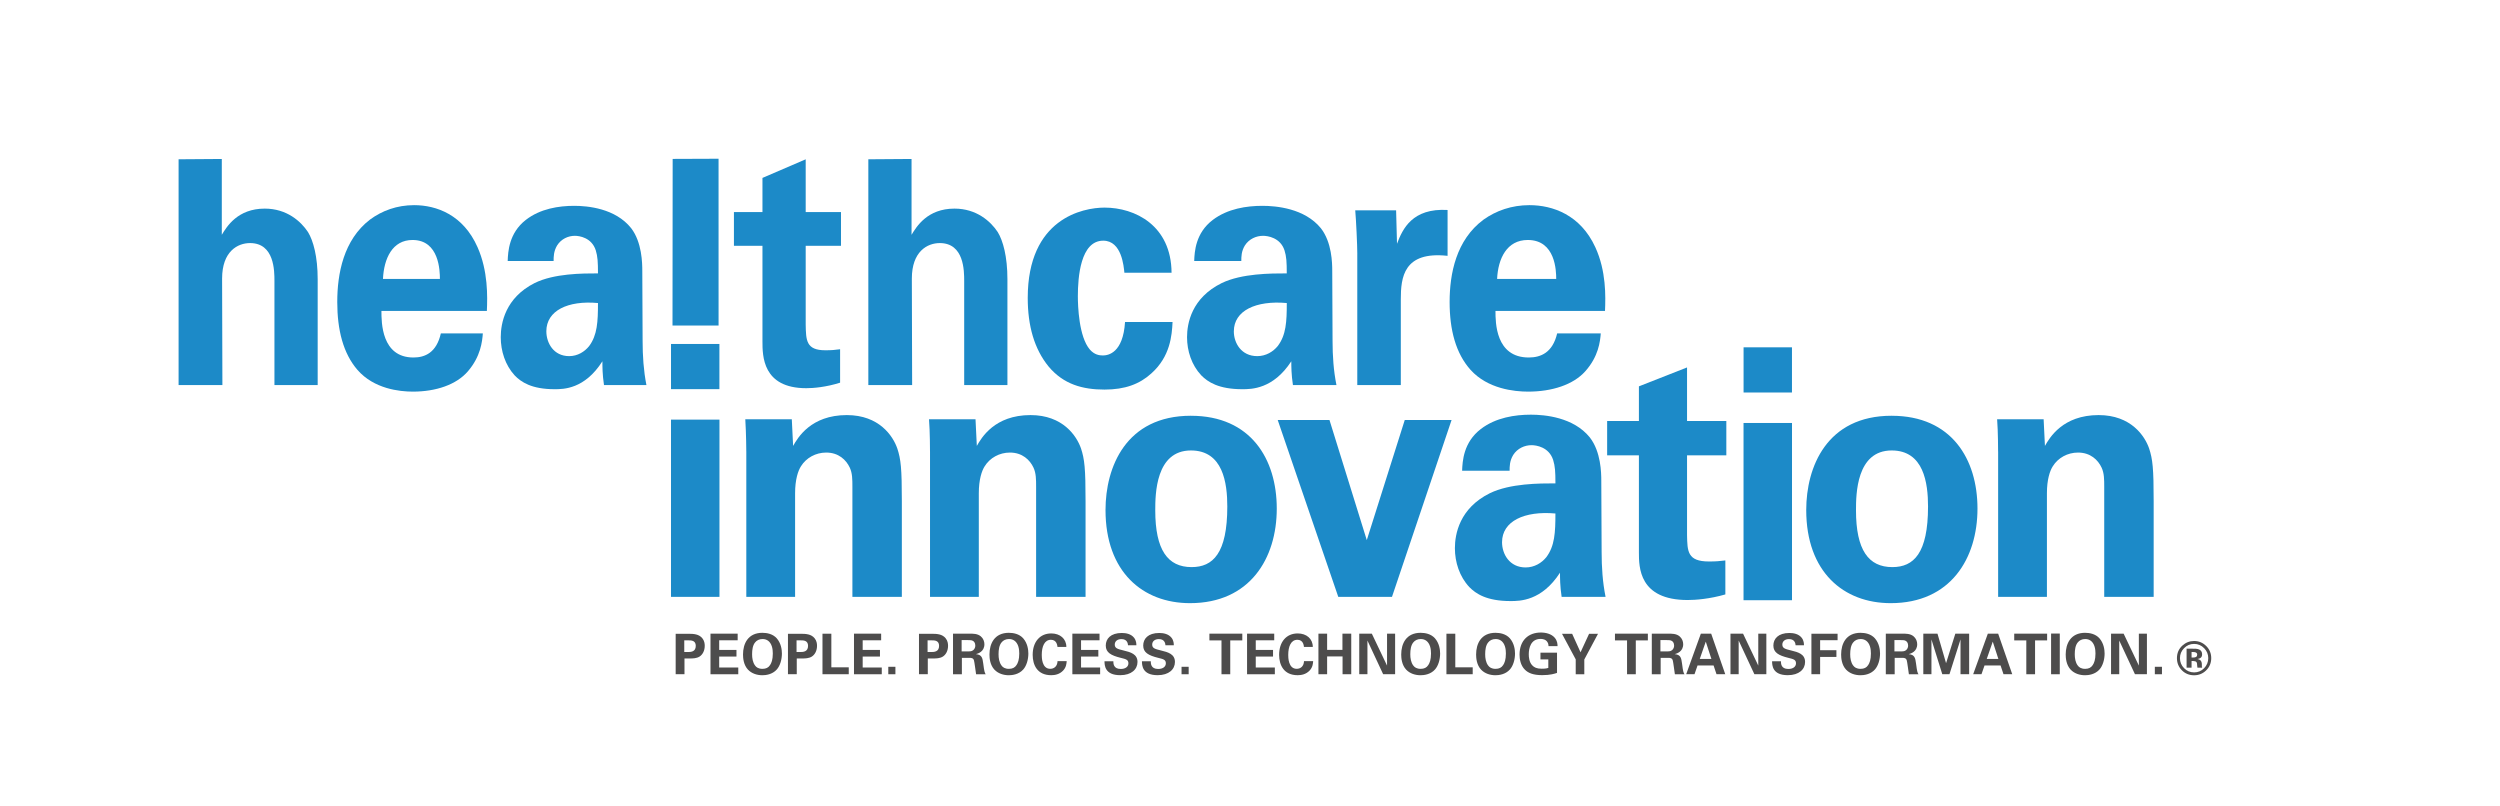 <?xml version="1.0" encoding="UTF-8"?>
<svg xmlns="http://www.w3.org/2000/svg" version="1.1" viewBox="0 0 126 40.6">
  <defs>
    <style>
      .cls-1 {
        fill: #4d4c4c;
      }

      .cls-2 {
        fill: #1c8ac8;
      }
    </style>
  </defs>
  <!-- Generator: Adobe Illustrator 28.6.0, SVG Export Plug-In . SVG Version: 1.2.0 Build 709)  -->
  <g>
    <g id="HI-_xAE_">
      <path class="cls-2" d="M19.224,15.673c0,.573,0,2.345,1.615,2.345.58,0,1.16-.243,1.38-1.216h2.116c-.031.417-.11,1.164-.752,1.911-.58.677-1.615,1.025-2.775,1.025-.674,0-1.96-.139-2.791-1.094-.721-.834-1.019-2.015-1.019-3.422,0-1.425.314-3.127,1.646-4.152.612-.452,1.364-.73,2.226-.73,1.129,0,2.477.486,3.198,2.119.533,1.199.502,2.484.47,3.214h-5.315ZM22.171,14.058c0-.4-.031-1.963-1.38-1.963-1.019,0-1.442.938-1.489,1.963h2.869Z"/>
      <path class="cls-2" d="M30.441,19.408c-.08-.538-.08-.938-.08-1.199-.894,1.407-1.964,1.407-2.41,1.407-1.165,0-1.692-.365-2.011-.695-.479-.521-.702-1.233-.702-1.928s.224-1.98,1.708-2.728c.99-.486,2.41-.486,3.192-.486,0-.573-.016-.851-.112-1.164-.207-.643-.83-.73-1.054-.73-.335,0-.686.156-.894.486-.176.295-.176.573-.176.782h-2.314c.016-.469.064-1.407.91-2.067.734-.573,1.676-.712,2.442-.712.67,0,2.075.122,2.873,1.129.543.712.559,1.755.559,2.154l.016,3.526c0,.747.048,1.494.192,2.224h-2.139ZM27.536,16.698c0,.591.367,1.251,1.149,1.251.431,0,.782-.226,1.006-.504.415-.556.447-1.233.447-2.172-1.516-.139-2.602.382-2.602,1.425Z"/>
      <path class="cls-2" d="M33.902,8.009l2.313-.009.001,8.408h-2.322l.008-8.399Z"/>
      <path class="cls-2" d="M42.34,19.287c-.711.226-1.349.278-1.704.278-2.208,0-2.208-1.633-2.208-2.363v-4.812h-1.438v-1.703h1.438v-1.72l2.179-.938v2.658h1.779v1.703h-1.779v3.961c.015.799.015,1.303.993,1.303.326,0,.474-.017.741-.052v1.685Z"/>
      <path class="cls-2" d="M56.669,13.745c-.033-.313-.131-1.615-1.066-1.615-1.148,0-1.279,1.841-1.279,2.797,0,.486.049,2.05.607,2.693.23.261.476.295.656.295.262,0,1.017-.122,1.115-1.685h2.395c-.033.677-.115,1.737-1.066,2.588-.59.539-1.329.817-2.362.817-1.099,0-2.067-.261-2.821-1.164-.722-.886-1.05-2.05-1.05-3.457,0-3.995,2.772-4.551,3.871-4.551,1.542,0,3.362.903,3.378,3.283h-2.378Z"/>
      <path class="cls-2" d="M65.164,19.408c-.082-.538-.082-.938-.082-1.199-.916,1.407-2.013,1.407-2.472,1.407-1.195,0-1.735-.365-2.063-.695-.491-.521-.72-1.233-.72-1.928s.229-1.98,1.752-2.728c1.015-.486,2.472-.486,3.274-.486,0-.573-.016-.851-.115-1.164-.213-.643-.851-.73-1.08-.73-.344,0-.704.156-.916.486-.18.295-.18.573-.18.782h-2.374c.016-.469.066-1.407.933-2.067.753-.573,1.719-.712,2.504-.712.688,0,2.128.122,2.947,1.129.556.712.573,1.755.573,2.154l.016,3.526c0,.747.049,1.494.196,2.224h-2.193ZM62.185,16.698c0,.591.377,1.251,1.179,1.251.442,0,.802-.226,1.031-.504.426-.556.459-1.233.459-2.172-1.555-.139-2.668.382-2.668,1.425Z"/>
      <path class="cls-2" d="M68.408,12.79c0-.417-.059-1.685-.104-2.189h2.06l.045,1.685c.281-.747.771-1.807,2.549-1.703v2.311c-2.223-.243-2.357,1.095-2.357,2.189v4.326h-2.194v-6.619Z"/>
      <path class="cls-2" d="M75.372,15.673c0,.573,0,2.345,1.677,2.345.602,0,1.205-.243,1.432-1.216h2.198c-.033.417-.114,1.164-.781,1.911-.602.677-1.677,1.025-2.881,1.025-.7,0-2.035-.139-2.898-1.094-.749-.834-1.058-2.015-1.058-3.422,0-1.425.326-3.127,1.709-4.152.635-.452,1.416-.73,2.312-.73,1.172,0,2.572.486,3.321,2.119.554,1.199.521,2.484.489,3.214h-5.518ZM78.433,14.058c0-.4-.033-1.963-1.433-1.963-1.058,0-1.498.938-1.546,1.963h2.979Z"/>
      <path class="cls-2" d="M43.763,8.028l2.179-.016v3.822c.252-.417.8-1.32,2.164-1.32,1.112,0,1.823.643,2.179,1.181.267.434.489,1.233.489,2.38v5.333h-2.179v-5.246c0-.504,0-1.911-1.23-1.911-.623,0-1.408.417-1.408,1.789l.015,5.368h-2.208v-11.38Z"/>
      <path class="cls-2" d="M9,8.028l2.179-.016v3.822c.252-.417.8-1.32,2.164-1.32,1.112,0,1.823.643,2.179,1.181.267.434.489,1.233.489,2.38v5.333h-2.179v-5.246c0-.504,0-1.911-1.23-1.911-.623,0-1.408.417-1.408,1.789l.015,5.368h-2.208v-11.38Z"/>
      <g>
        <path class="cls-1" d="M34.054,31.942h.631c.294,0,.54.02.71.223.107.13.124.277.124.382,0,.238-.099.439-.26.543-.15.096-.356.096-.464.096h-.297v.795h-.444v-2.04ZM34.487,32.862h.175c.141,0,.405,0,.405-.311,0-.277-.235-.277-.359-.277h-.221v.588Z"/>
        <path class="cls-1" d="M35.809,31.936h1.369v.334h-.931v.486h.871v.334h-.871v.552h.962v.34h-1.4v-2.045Z"/>
        <path class="cls-1" d="M38.429,31.894c.218,0,.518.051.719.277.218.249.26.569.26.769,0,.297-.09.614-.257.801-.226.255-.557.291-.727.291-.269,0-.537-.085-.724-.28-.223-.237-.252-.577-.252-.764,0-.543.246-1.095.982-1.095ZM38.058,33.546c.062.085.167.164.371.164.178,0,.3-.062.382-.19.068-.102.139-.26.139-.586,0-.099-.009-.24-.051-.365-.085-.252-.257-.362-.467-.362-.164,0-.294.068-.376.173-.116.141-.15.362-.15.594,0,.195.031.413.153.572Z"/>
        <path class="cls-1" d="M39.713,31.942h.631c.294,0,.54.02.71.223.107.13.124.277.124.382,0,.238-.099.439-.26.543-.15.096-.356.096-.464.096h-.297v.795h-.444v-2.04ZM40.146,32.862h.175c.141,0,.405,0,.405-.311,0-.277-.235-.277-.359-.277h-.221v.588Z"/>
        <path class="cls-1" d="M41.453,31.939h.447v1.694h.877v.348h-1.324v-2.043Z"/>
        <path class="cls-1" d="M43.041,31.936h1.369v.334h-.931v.486h.871v.334h-.871v.552h.962v.34h-1.4v-2.045Z"/>
        <path class="cls-1" d="M44.77,33.606h.359v.376h-.359v-.376Z"/>
        <path class="cls-1" d="M46.317,31.942h.631c.294,0,.54.02.71.223.107.13.124.277.124.382,0,.238-.099.439-.26.543-.15.096-.356.096-.464.096h-.297v.795h-.444v-2.04ZM46.75,32.862h.175c.141,0,.405,0,.405-.311,0-.277-.235-.277-.359-.277h-.221v.588Z"/>
        <path class="cls-1" d="M48.032,31.936h.784c.226-.003.455-.003.62.139.127.11.178.26.178.393,0,.382-.328.472-.427.501.308.028.331.204.368.47.031.24.048.34.062.396.023.09.04.113.062.147h-.484c-.02-.113-.082-.631-.11-.71-.04-.116-.147-.116-.221-.116h-.385v.826h-.447v-2.045ZM48.465,32.831h.353c.051,0,.153,0,.224-.057.031-.023.113-.093.113-.237,0-.139-.068-.204-.107-.229-.068-.048-.15-.048-.288-.048h-.294v.572Z"/>
        <path class="cls-1" d="M50.85,31.894c.218,0,.518.051.719.277.218.249.26.569.26.769,0,.297-.09.614-.257.801-.226.255-.557.291-.727.291-.269,0-.537-.085-.724-.28-.224-.237-.252-.577-.252-.764,0-.543.246-1.095.982-1.095ZM50.479,33.546c.062.085.167.164.371.164.178,0,.3-.062.382-.19.068-.102.139-.26.139-.586,0-.099-.009-.24-.051-.365-.085-.252-.257-.362-.467-.362-.164,0-.294.068-.376.173-.116.141-.15.362-.15.594,0,.195.031.413.153.572Z"/>
        <path class="cls-1" d="M53.297,32.604c-.009-.071-.034-.359-.331-.359-.325,0-.461.34-.461.761,0,.122,0,.702.427.702.184,0,.359-.116.368-.388h.461c-.009.122-.02.311-.184.481-.181.187-.41.229-.597.229-.705,0-.933-.52-.933-1.027,0-.648.362-1.078.936-1.078.447,0,.761.272.761.679h-.447Z"/>
        <path class="cls-1" d="M54.047,31.936h1.369v.334h-.931v.486h.871v.334h-.871v.552h.962v.34h-1.4v-2.045Z"/>
        <path class="cls-1" d="M56.113,33.328c0,.096-.006.388.371.388.238,0,.388-.113.388-.286,0-.181-.127-.212-.388-.275-.487-.121-.753-.266-.753-.619,0-.337.24-.634.809-.634.212,0,.464.048.617.24.116.147.116.311.116.379h-.421c-.006-.07-.028-.311-.331-.311-.204,0-.337.11-.337.277,0,.19.15.224.444.297.354.085.702.181.702.58,0,.368-.305.665-.871.665-.783,0-.789-.504-.792-.702h.447Z"/>
        <path class="cls-1" d="M58,33.328c0,.096-.006.388.371.388.238,0,.388-.113.388-.286,0-.181-.127-.212-.388-.275-.487-.121-.753-.266-.753-.619,0-.337.24-.634.809-.634.212,0,.464.048.617.24.116.147.116.311.116.379h-.421c-.006-.07-.028-.311-.331-.311-.204,0-.337.11-.337.277,0,.19.15.224.444.297.353.085.702.181.702.58,0,.368-.306.665-.871.665-.784,0-.789-.504-.792-.702h.447Z"/>
        <path class="cls-1" d="M59.55,33.606h.359v.376h-.359v-.376Z"/>
        <path class="cls-1" d="M61.562,32.276h-.608v-.34h1.658v.34h-.608v1.706h-.441v-1.706Z"/>
        <path class="cls-1" d="M62.852,31.936h1.369v.334h-.931v.486h.871v.334h-.871v.552h.962v.34h-1.4v-2.045Z"/>
        <path class="cls-1" d="M65.719,32.604c-.009-.071-.034-.359-.331-.359-.325,0-.461.34-.461.761,0,.122,0,.702.427.702.184,0,.359-.116.368-.388h.461c-.009.122-.02.311-.184.481-.181.187-.41.229-.597.229-.704,0-.934-.52-.934-1.027,0-.648.362-1.078.936-1.078.447,0,.761.272.761.679h-.447Z"/>
        <path class="cls-1" d="M66.449,31.936h.438v.818h.772v-.818h.444v2.045h-.438v-.897h-.778v.897h-.438v-2.045Z"/>
        <path class="cls-1" d="M68.506,31.936h.634l.767,1.61v-1.61h.407v2.045h-.603l-.792-1.697v1.697h-.413v-2.045Z"/>
        <path class="cls-1" d="M71.603,31.894c.218,0,.518.051.719.277.218.249.26.569.26.769,0,.297-.09.614-.258.801-.226.255-.557.291-.727.291-.269,0-.538-.085-.724-.28-.224-.237-.252-.577-.252-.764,0-.543.246-1.095.982-1.095ZM71.233,33.546c.062.085.167.164.37.164.178,0,.3-.062.382-.19.068-.102.138-.26.138-.586,0-.099-.008-.24-.051-.365-.085-.252-.258-.362-.467-.362-.164,0-.294.068-.376.173-.116.141-.15.362-.15.594,0,.195.031.413.153.572Z"/>
        <path class="cls-1" d="M72.9,31.939h.447v1.694h.877v.348h-1.324v-2.043Z"/>
        <path class="cls-1" d="M75.378,31.894c.218,0,.518.051.719.277.218.249.26.569.26.769,0,.297-.09.614-.258.801-.226.255-.557.291-.727.291-.269,0-.538-.085-.724-.28-.224-.237-.252-.577-.252-.764,0-.543.246-1.095.982-1.095ZM75.007,33.546c.062.085.167.164.37.164.178,0,.3-.062.382-.19.068-.102.138-.26.138-.586,0-.099-.008-.24-.051-.365-.085-.252-.258-.362-.467-.362-.164,0-.294.068-.376.173-.116.141-.15.362-.15.594,0,.195.031.413.153.572Z"/>
        <path class="cls-1" d="M78.046,32.565c-.003-.054-.006-.127-.057-.206-.085-.136-.246-.158-.342-.158-.498,0-.597.464-.597.778,0,.139.02.388.17.549.102.113.238.175.481.175.212,0,.286-.025.334-.04v-.43h-.396v-.34h.835v1.021c-.127.042-.337.113-.747.113-.467,0-.707-.113-.869-.272-.229-.223-.272-.549-.272-.764,0-.724.453-1.112,1.072-1.112.263,0,.535.074.696.258.136.156.144.317.147.427h-.456Z"/>
        <path class="cls-1" d="M79.237,31.945l.422.931.43-.931h.45l-.69,1.293v.744h-.433v-.75l-.69-1.287h.512Z"/>
        <path class="cls-1" d="M82.002,32.276h-.608v-.34h1.658v.34h-.608v1.706h-.441v-1.706Z"/>
        <path class="cls-1" d="M83.252,31.936h.784c.226-.003.456-.003.619.139.127.11.178.26.178.393,0,.382-.328.472-.427.501.308.028.331.204.368.47.031.24.048.34.062.396.023.09.04.113.062.147h-.484c-.02-.113-.082-.631-.11-.71-.04-.116-.147-.116-.221-.116h-.385v.826h-.447v-2.045ZM83.685,32.831h.354c.051,0,.153,0,.223-.057.031-.023.113-.093.113-.237,0-.139-.068-.204-.107-.229-.068-.048-.15-.048-.289-.048h-.294v.572Z"/>
        <path class="cls-1" d="M86.243,31.936l.71,2.045h-.441l-.147-.441h-.809l-.153.441h-.419l.739-2.045h.52ZM86.254,33.21l-.283-.871-.303.871h.586Z"/>
        <path class="cls-1" d="M87.216,31.936h.634l.767,1.61v-1.61h.407v2.045h-.603l-.792-1.697v1.697h-.413v-2.045Z"/>
        <path class="cls-1" d="M89.76,33.328c0,.096-.006.388.37.388.238,0,.388-.113.388-.286,0-.181-.127-.212-.388-.275-.486-.121-.752-.266-.752-.619,0-.337.24-.634.809-.634.212,0,.464.048.617.24.116.147.116.311.116.379h-.422c-.006-.07-.028-.311-.331-.311-.204,0-.337.11-.337.277,0,.19.15.224.444.297.353.085.702.181.702.58,0,.368-.305.665-.871.665-.784,0-.789-.504-.792-.702h.447Z"/>
        <path class="cls-1" d="M91.296,31.939h1.318v.328h-.88v.504h.821v.339h-.821v.871h-.439v-2.043Z"/>
        <path class="cls-1" d="M93.775,31.894c.218,0,.518.051.719.277.218.249.26.569.26.769,0,.297-.09.614-.258.801-.226.255-.557.291-.727.291-.269,0-.538-.085-.724-.28-.224-.237-.252-.577-.252-.764,0-.543.246-1.095.982-1.095ZM93.404,33.546c.062.085.167.164.37.164.178,0,.3-.062.382-.19.068-.102.138-.26.138-.586,0-.099-.008-.24-.051-.365-.085-.252-.258-.362-.467-.362-.164,0-.294.068-.376.173-.116.141-.15.362-.15.594,0,.195.031.413.153.572Z"/>
        <path class="cls-1" d="M95.046,31.936h.784c.226-.003.456-.003.619.139.127.11.178.26.178.393,0,.382-.328.472-.427.501.308.028.331.204.368.47.031.24.048.34.062.396.023.09.04.113.062.147h-.484c-.02-.113-.082-.631-.11-.71-.04-.116-.147-.116-.221-.116h-.385v.826h-.447v-2.045ZM95.478,32.831h.354c.051,0,.153,0,.224-.057.031-.023.113-.093.113-.237,0-.139-.068-.204-.107-.229-.068-.048-.15-.048-.289-.048h-.294v.572Z"/>
        <path class="cls-1" d="M96.933,31.936h.716l.433,1.488.467-1.488h.696v2.045h-.435v-1.754l-.557,1.754h-.362l-.546-1.754v1.754h-.41v-2.045Z"/>
        <path class="cls-1" d="M100.707,31.936l.71,2.045h-.441l-.147-.441h-.809l-.153.441h-.419l.739-2.045h.52ZM100.718,33.21l-.283-.871-.303.871h.586Z"/>
        <path class="cls-1" d="M102.125,32.276h-.608v-.34h1.658v.34h-.608v1.706h-.441v-1.706Z"/>
        <path class="cls-1" d="M103.375,31.931h.438v2.051h-.438v-2.051Z"/>
        <path class="cls-1" d="M105.093,31.894c.218,0,.518.051.719.277.218.249.26.569.26.769,0,.297-.09.614-.258.801-.226.255-.557.291-.727.291-.269,0-.538-.085-.724-.28-.224-.237-.252-.577-.252-.764,0-.543.246-1.095.982-1.095ZM104.722,33.546c.062.085.167.164.37.164.178,0,.3-.062.382-.19.068-.102.138-.26.138-.586,0-.099-.008-.24-.051-.365-.085-.252-.258-.362-.467-.362-.164,0-.294.068-.376.173-.116.141-.15.362-.15.594,0,.195.031.413.153.572Z"/>
        <path class="cls-1" d="M106.397,31.936h.634l.767,1.61v-1.61h.407v2.045h-.603l-.792-1.697v1.697h-.413v-2.045Z"/>
        <path class="cls-1" d="M108.604,33.606h.359v.376h-.359v-.376Z"/>
      </g>
      <path class="cls-2" d="M33.819,17.336h2.439v2.277h-2.439v-2.277ZM33.818,21.149h2.443v8.933h-2.443v-8.933Z"/>
      <path class="cls-2" d="M37.613,22.756c0-.035-.004-.885-.05-1.624h2.344l.066,1.342c.231-.406.891-1.554,2.707-1.554,1.634,0,2.327,1.059,2.542,1.677.182.547.231,1.006.231,2.666v4.819h-2.492v-5.543c0-.371,0-.688-.132-.971-.182-.388-.561-.759-1.188-.759-.528,0-1.007.265-1.271.689-.148.229-.297.671-.297,1.359v5.226h-2.459v-7.326Z"/>
      <path class="cls-2" d="M46.872,22.756c0-.035,0-1.006-.05-1.624h2.344l.066,1.342c.231-.406.891-1.554,2.707-1.554,1.634,0,2.327,1.059,2.542,1.677.181.547.231,1.006.231,2.666v4.819h-2.492v-5.543c0-.371,0-.688-.132-.971-.182-.388-.561-.759-1.188-.759-.528,0-1.007.265-1.271.689-.148.229-.297.671-.297,1.359v5.226h-2.459v-7.326Z"/>
      <path class="cls-2" d="M60.025,20.955c3.02,0,4.324,2.189,4.324,4.678,0,2.507-1.353,4.766-4.373,4.766-2.377,0-4.258-1.571-4.258-4.696,0-2.154,1.023-4.749,4.307-4.749ZM60.057,28.582c1.073,0,1.799-.689,1.799-3.054,0-1.183-.214-2.825-1.832-2.825-1.782,0-1.799,2.207-1.799,3.019,0,1.995.627,2.86,1.832,2.86Z"/>
      <path class="cls-2" d="M67.005,21.167l1.881,6.055,1.914-6.055h2.36l-3.004,8.915h-2.707l-3.053-8.915h2.607Z"/>
      <path class="cls-2" d="M78.706,30.082c-.082-.547-.082-.953-.082-1.218-.924,1.43-2.03,1.43-2.492,1.43-1.205,0-1.749-.371-2.079-.706-.495-.529-.726-1.253-.726-1.96s.231-2.013,1.766-2.772c1.023-.494,2.492-.494,3.301-.494,0-.583-.017-.865-.116-1.183-.214-.653-.858-.742-1.089-.742-.346,0-.71.159-.924.494-.181.3-.181.583-.181.794h-2.393c.017-.477.066-1.43.941-2.101.759-.583,1.733-.724,2.525-.724.693,0,2.145.124,2.971,1.148.561.724.577,1.783.577,2.189l.017,3.584c0,.759.049,1.518.198,2.26h-2.212ZM75.703,27.328c0,.6.38,1.271,1.188,1.271.446,0,.809-.229,1.04-.512.429-.565.462-1.253.462-2.207-1.568-.141-2.69.389-2.69,1.448Z"/>
      <path class="cls-2" d="M86.958,29.959c-.792.229-1.502.282-1.898.282-2.459,0-2.459-1.659-2.459-2.401v-4.89h-1.601v-1.73h1.601v-1.748l2.426-.953v2.701h1.98v1.73h-1.98v4.025c.017.812.017,1.324,1.106,1.324.363,0,.528-.018.825-.053v1.712Z"/>
      <path class="cls-2" d="M95.341,20.955c3.02,0,4.324,2.189,4.324,4.678,0,2.507-1.353,4.766-4.373,4.766-2.377,0-4.258-1.571-4.258-4.696,0-2.154,1.023-4.749,4.307-4.749ZM95.374,28.582c1.073,0,1.799-.689,1.799-3.054,0-1.183-.214-2.825-1.832-2.825-1.782,0-1.799,2.207-1.799,3.019,0,1.995.627,2.86,1.832,2.86Z"/>
      <path class="cls-2" d="M100.704,22.756c0-.035,0-1.006-.049-1.624h2.344l.066,1.342c.231-.406.891-1.554,2.707-1.554,1.634,0,2.327,1.059,2.542,1.677.181.547.231,1.006.231,2.666v4.819h-2.492v-5.543c0-.371,0-.688-.132-.971-.181-.388-.561-.759-1.188-.759-.528,0-1.007.265-1.271.689-.148.229-.297.671-.297,1.359v5.226h-2.459v-7.326Z"/>
      <path class="cls-2" d="M87.876,17.505h2.439v2.277h-2.439v-2.277ZM87.874,21.318h2.443v8.933h-2.443v-8.933Z"/>
      <path class="cls-1" d="M111.193,32.559c.169.169.253.372.253.611,0,.245-.086.452-.259.62-.168.163-.369.244-.605.244-.243,0-.448-.083-.614-.25s-.25-.371-.25-.614c0-.252.09-.462.27-.629.169-.156.367-.234.594-.234.238,0,.442.084.611.253ZM110.583,32.453c-.198,0-.368.072-.507.216-.137.141-.206.307-.206.5,0,.2.07.37.21.51.139.14.307.21.504.21.196,0,.364-.07.503-.211.139-.141.209-.311.209-.509,0-.192-.069-.359-.207-.5-.14-.144-.308-.216-.504-.216ZM110.455,33.311v.339h-.251v-.957c.059,0,.148 0.0.267.001s.184.001.198.002c.076.006.139.022.189.049.085.047.128.123.128.229,0,.081-.023.139-.067.175s-.1.057-.166.065c.06.013.105.031.136.055.056.045.084.117.084.214v.086c0,.009.001.019.002.028s.003.019.006.028l.008.027h-.239c-.008-.03-.013-.075-.015-.132s-.007-.097-.015-.117c-.013-.034-.036-.057-.07-.07-.019-.008-.047-.013-.086-.015l-.055-.004h-.053ZM110.552,33.139c.059,0,.104-.012.137-.035s.049-.061.049-.114-.026-.089-.077-.109c-.034-.013-.083-.02-.145-.02h-.061v.278h.097Z"/>
    </g>
  </g>
</svg>